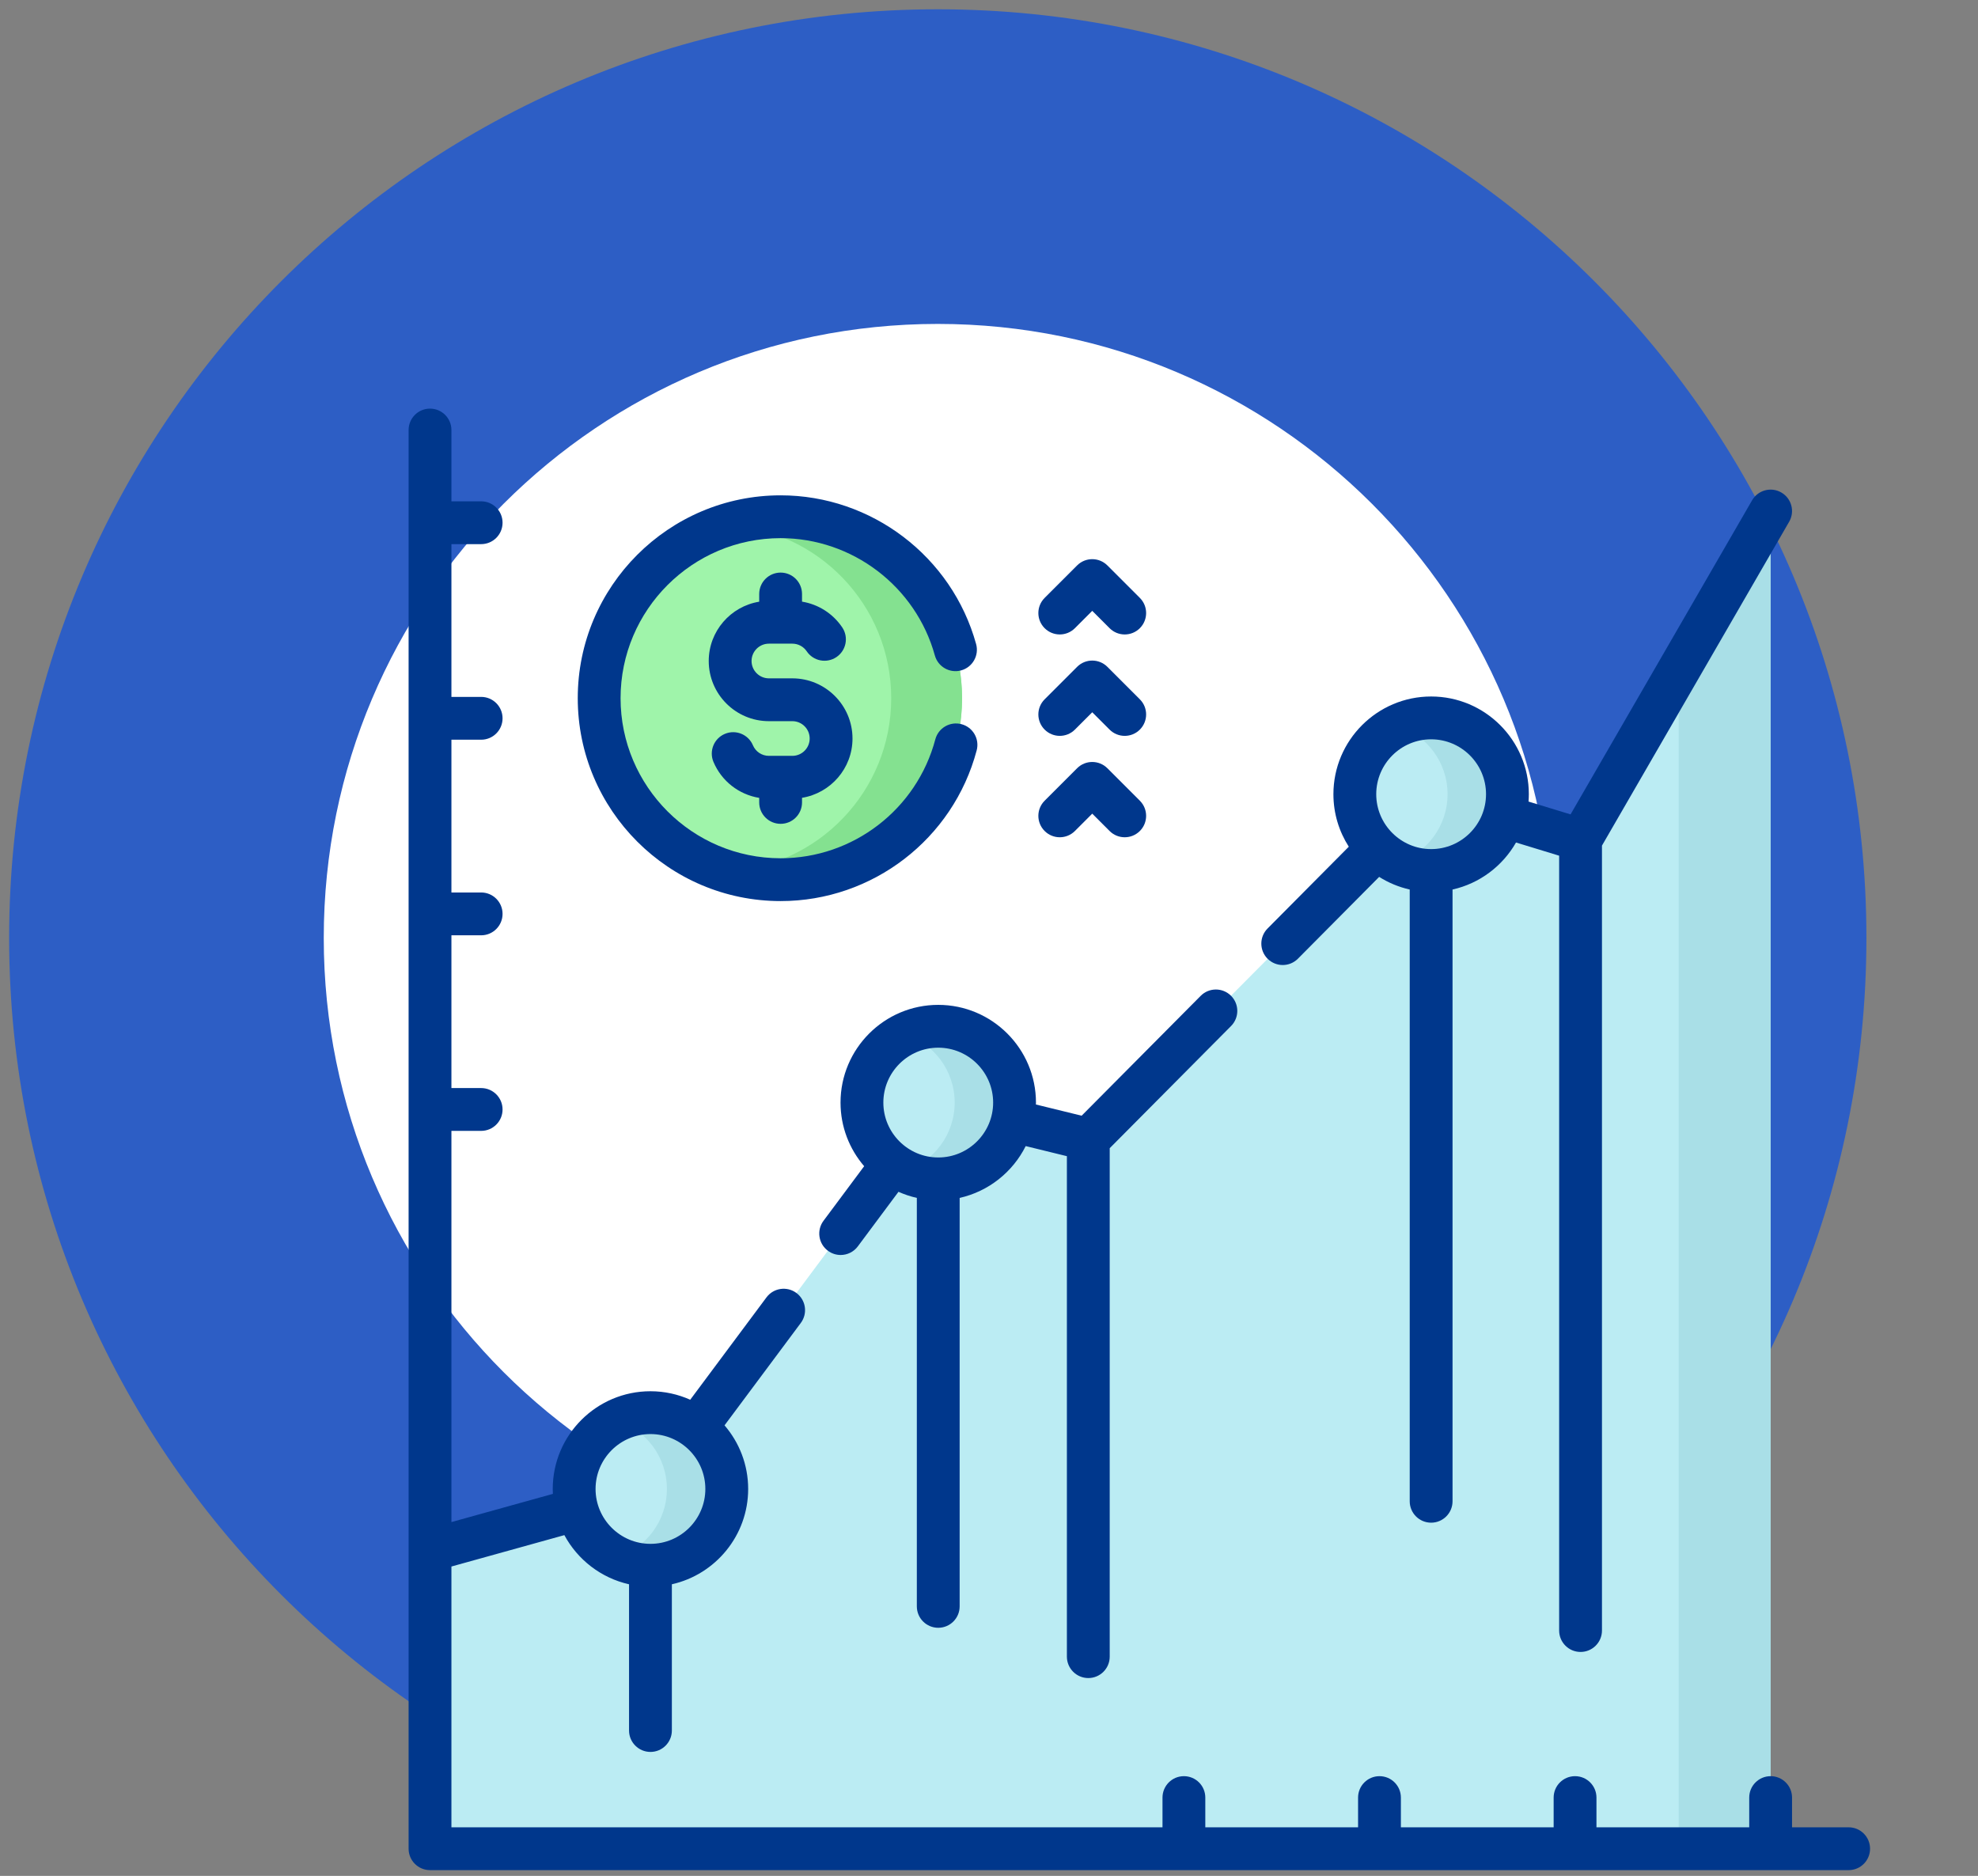 <svg xmlns="http://www.w3.org/2000/svg" width="213" height="202" viewBox="0 0 213 202" fill="none"><rect x="0" y="0" width="213" height="202" fill="#808080" stroke="none"/><path fill-rule="evenodd" clip-rule="evenodd" d="M113.18 101C113.18 94.265 107.719 88.804 100.984 88.804C94.249 88.804 88.788 94.265 88.788 101C88.788 107.736 94.249 113.196 100.984 113.196C107.719 113.196 113.18 107.736 113.18 101ZM100.984 1C45.755 1 0.984 45.772 0.984 101C0.984 156.229 45.755 201 100.984 201C156.212 201 200.984 156.229 200.984 101C200.984 45.772 156.212 1 100.984 1Z" fill="#2D5EC5"></path><path d="M34.863 101C34.863 64.483 64.466 34.88 100.984 34.88C137.501 34.88 167.104 64.483 167.104 101C167.104 137.517 137.501 167.12 100.984 167.12C64.466 167.12 34.863 137.517 34.863 101Z" fill="white"></path><g clip-path="url(#clip0_144_684)"><path d="M46.305 166.934L70.044 160.333L101.034 118.728L117.194 122.69L154.111 85.522L170.202 90.436L190.669 55.031V199.073H46.305V166.934Z" fill="#BBECF3"></path><path d="M180.768 72.159V199.073H190.67V55.031L180.768 72.159Z" fill="#A9DFE7"></path><path d="M101.034 126.944C105.572 126.944 109.251 123.266 109.251 118.728C109.251 114.19 105.572 110.511 101.034 110.511C96.496 110.511 92.817 114.19 92.817 118.728C92.817 123.266 96.496 126.944 101.034 126.944Z" fill="#BBECF3"></path><path d="M109.25 118.727C109.25 123.264 105.574 126.944 101.033 126.944C99.735 126.944 98.503 126.642 97.412 126.1C100.539 125.108 102.804 122.181 102.804 118.727C102.804 115.274 100.539 112.347 97.412 111.354C98.503 110.813 99.735 110.511 101.033 110.511C105.574 110.511 109.25 114.19 109.25 118.727Z" fill="#A9DFE7"></path><path d="M154.111 93.737C158.649 93.737 162.328 90.058 162.328 85.52C162.328 80.983 158.649 77.304 154.111 77.304C149.573 77.304 145.894 80.983 145.894 85.52C145.894 90.058 149.573 93.737 154.111 93.737Z" fill="#BBECF3"></path><path d="M162.326 85.52C162.326 90.057 158.651 93.737 154.11 93.737C152.812 93.737 151.58 93.435 150.489 92.893C153.615 91.901 155.88 88.974 155.88 85.52C155.88 82.067 153.615 79.14 150.489 78.147C151.579 77.606 152.812 77.304 154.11 77.304C158.651 77.304 162.326 80.983 162.326 85.52Z" fill="#A9DFE7"></path><path d="M70.044 168.55C74.582 168.55 78.261 164.871 78.261 160.333C78.261 155.795 74.582 152.116 70.044 152.116C65.506 152.116 61.827 155.795 61.827 160.333C61.827 164.871 65.506 168.55 70.044 168.55Z" fill="#BBECF3"></path><path d="M78.26 160.333C78.26 164.87 74.584 168.549 70.043 168.549C68.745 168.549 67.513 168.247 66.422 167.706C69.549 166.713 71.814 163.786 71.814 160.333C71.814 156.879 69.549 153.952 66.422 152.96C67.512 152.418 68.745 152.116 70.043 152.116C74.584 152.116 78.26 155.796 78.26 160.333Z" fill="#A9DFE7"></path><path d="M84.06 94.724C94.852 94.724 103.601 85.976 103.601 75.184C103.601 64.392 94.852 55.644 84.06 55.644C73.269 55.644 64.52 64.392 64.52 75.184C64.52 85.976 73.269 94.724 84.06 94.724Z" fill="#9FF4AA"></path><path d="M103.6 75.184C103.6 85.976 94.851 94.725 84.059 94.725C82.017 94.725 80.046 94.413 78.195 93.831C88.093 93.362 95.97 85.195 95.97 75.184C95.97 65.177 88.096 57.01 78.205 56.535C80.056 55.956 82.02 55.644 84.06 55.644C94.851 55.644 103.6 64.393 103.6 75.184Z" fill="#84E190"></path><path d="M199.072 196.766H192.975V193.564C192.975 192.291 191.943 191.259 190.67 191.259C189.396 191.259 188.364 192.291 188.364 193.564V196.766H171.914V193.564C171.914 192.291 170.882 191.259 169.609 191.259C168.336 191.259 167.304 192.291 167.304 193.564V196.766H150.854V193.564C150.854 192.291 149.822 191.259 148.549 191.259C147.275 191.259 146.243 192.291 146.243 193.564V196.766H129.793V193.564C129.793 192.291 128.761 191.259 127.488 191.259C126.215 191.259 125.183 192.291 125.183 193.564V196.766H48.611V168.684L60.773 165.304C62.199 167.952 64.727 169.921 67.738 170.597V186.343C67.738 187.616 68.771 188.649 70.044 188.649C71.317 188.649 72.349 187.616 72.349 186.343V170.597C77.046 169.542 80.566 165.342 80.566 160.332C80.566 157.718 79.605 155.325 78.021 153.483L86.235 142.456C86.996 141.435 86.785 139.991 85.764 139.23C84.743 138.47 83.298 138.681 82.538 139.702L74.327 150.725C73.017 150.139 71.569 149.81 70.044 149.81C64.242 149.81 59.522 154.53 59.522 160.332C59.522 160.51 59.527 160.687 59.536 160.862L48.611 163.899V121.774H51.813C53.086 121.774 54.118 120.742 54.118 119.469C54.118 118.196 53.086 117.163 51.813 117.163H48.611V100.714H51.813C53.086 100.714 54.118 99.681 54.118 98.408C54.118 97.135 53.086 96.103 51.813 96.103H48.611V79.653H51.813C53.086 79.653 54.118 78.621 54.118 77.348C54.118 76.075 53.086 75.042 51.813 75.042H48.611V58.593H51.813C53.086 58.593 54.118 57.561 54.118 56.287C54.118 55.014 53.086 53.982 51.813 53.982H48.611V46.305C48.611 45.032 47.578 44 46.305 44C45.032 44 44 45.032 44 46.305V199.072C44 200.345 45.032 201.377 46.305 201.377H199.072C200.345 201.377 201.377 200.345 201.377 199.072C201.377 197.799 200.345 196.766 199.072 196.766ZM70.044 154.421C73.303 154.421 75.955 157.072 75.955 160.332C75.955 163.592 73.303 166.243 70.044 166.243C66.784 166.243 64.133 163.592 64.133 160.332C64.133 157.073 66.784 154.421 70.044 154.421Z" fill="#00378C"></path><path d="M138.131 103.914C138.724 103.914 139.316 103.687 139.767 103.233L148.514 94.424C149.512 95.053 150.621 95.519 151.805 95.785V161.659C151.805 162.932 152.837 163.964 154.111 163.964C155.384 163.964 156.416 162.932 156.416 161.659V95.785C159.339 95.129 161.805 93.254 163.251 90.722L167.896 92.141V175.577C167.896 176.85 168.928 177.883 170.201 177.883C171.475 177.883 172.507 176.85 172.507 175.577V91.055L192.664 56.182C193.301 55.08 192.924 53.67 191.821 53.033C190.719 52.395 189.309 52.772 188.672 53.875L169.124 87.695L164.6 86.313C164.619 86.051 164.632 85.787 164.632 85.52C164.632 79.719 159.912 74.999 154.111 74.999C148.309 74.999 143.588 79.719 143.588 85.52C143.588 87.601 144.198 89.54 145.244 91.174L136.495 99.984C135.598 100.887 135.603 102.347 136.506 103.244C136.956 103.691 137.544 103.914 138.131 103.914ZM154.111 79.609C157.37 79.609 160.022 82.261 160.022 85.52C160.022 88.78 157.37 91.432 154.111 91.432C150.851 91.432 148.199 88.78 148.199 85.52C148.199 82.261 150.851 79.609 154.111 79.609Z" fill="#00378C"></path><path d="M90.512 118.727C90.512 121.341 91.473 123.734 93.057 125.577L88.679 131.455C87.918 132.476 88.129 133.921 89.151 134.681C89.564 134.989 90.047 135.138 90.526 135.138C91.229 135.138 91.924 134.817 92.376 134.209L96.752 128.334C97.381 128.616 98.042 128.837 98.729 128.991V172.976C98.729 174.249 99.761 175.281 101.034 175.281C102.307 175.281 103.339 174.249 103.339 172.976V128.992C106.459 128.291 109.058 126.203 110.452 123.411L114.888 124.498V178.389C114.888 179.662 115.921 180.694 117.194 180.694C118.467 180.694 119.499 179.662 119.499 178.389V123.638L132.568 110.482C133.465 109.578 133.46 108.118 132.557 107.222C131.654 106.324 130.194 106.329 129.297 107.232L116.476 120.14L111.551 118.933C111.553 118.864 111.557 118.796 111.557 118.727C111.557 112.926 106.836 108.205 101.034 108.205C95.232 108.205 90.512 112.925 90.512 118.727ZM106.946 118.727C106.946 121.986 104.294 124.638 101.034 124.638C97.774 124.638 95.123 121.986 95.123 118.727C95.123 115.468 97.775 112.815 101.034 112.815C104.294 112.815 106.946 115.468 106.946 118.727Z" fill="#00378C"></path><path d="M84.061 88.711C85.334 88.711 86.366 87.679 86.366 86.406V85.909C89.442 85.408 91.801 82.739 91.801 79.523C91.801 75.951 88.895 73.045 85.323 73.045H82.799C81.769 73.045 80.931 72.207 80.931 71.177C80.931 70.147 81.769 69.31 82.799 69.31H85.323C85.944 69.31 86.524 69.618 86.873 70.135C87.585 71.19 89.018 71.468 90.073 70.755C91.128 70.042 91.406 68.609 90.693 67.554C89.683 66.059 88.113 65.071 86.366 64.786V63.963C86.366 62.689 85.334 61.657 84.061 61.657C82.787 61.657 81.755 62.689 81.755 63.963V64.791C78.678 65.293 76.32 67.961 76.32 71.178C76.32 74.75 79.227 77.656 82.799 77.656H85.323C86.353 77.656 87.19 78.494 87.19 79.523C87.19 80.553 86.352 81.391 85.323 81.391H82.799C82.046 81.391 81.37 80.943 81.077 80.25C80.581 79.078 79.227 78.528 78.055 79.025C76.882 79.521 76.334 80.874 76.83 82.046C77.709 84.123 79.579 85.563 81.755 85.916V86.407C81.755 87.68 82.787 88.711 84.061 88.711Z" fill="#00378C"></path><path d="M84.06 97.029C93.956 97.029 102.638 90.355 105.174 80.799C105.5 79.569 104.768 78.306 103.537 77.98C102.306 77.653 101.044 78.386 100.718 79.617C98.717 87.154 91.868 92.418 84.06 92.418C74.557 92.418 66.826 84.687 66.826 75.183C66.826 65.68 74.557 57.949 84.06 57.949C91.782 57.949 98.612 63.143 100.669 70.58C101.008 71.807 102.279 72.526 103.505 72.187C104.732 71.847 105.452 70.578 105.112 69.35C102.505 59.922 93.848 53.338 84.06 53.338C72.015 53.338 62.215 63.138 62.215 75.183C62.215 87.229 72.015 97.029 84.06 97.029Z" fill="#00378C"></path><path d="M115.751 67.643L117.618 65.776L119.485 67.643C119.935 68.093 120.525 68.319 121.115 68.319C121.705 68.319 122.295 68.094 122.745 67.643C123.645 66.743 123.645 65.283 122.745 64.383L119.248 60.886C118.347 59.986 116.888 59.986 115.988 60.886L112.491 64.383C111.59 65.284 111.59 66.743 112.491 67.643C113.391 68.543 114.85 68.543 115.751 67.643Z" fill="#00378C"></path><path d="M115.751 78.564L117.618 76.697L119.485 78.564C119.935 79.013 120.525 79.239 121.115 79.239C121.705 79.239 122.295 79.014 122.745 78.564C123.645 77.663 123.645 76.203 122.745 75.303L119.248 71.806C118.347 70.906 116.888 70.906 115.988 71.806L112.491 75.303C111.59 76.203 111.59 77.663 112.491 78.563C113.391 79.464 114.85 79.464 115.751 78.564Z" fill="#00378C"></path><path d="M119.248 82.725C118.347 81.825 116.888 81.825 115.988 82.725L112.491 86.222C111.59 87.122 111.59 88.582 112.491 89.482C113.391 90.382 114.851 90.382 115.751 89.482L117.618 87.615L119.485 89.482C119.935 89.932 120.525 90.157 121.115 90.157C121.705 90.157 122.295 89.932 122.745 89.482C123.645 88.582 123.645 87.122 122.745 86.222L119.248 82.725Z" fill="#00378C"></path></g><defs><clipPath id="clip0_144_684"><rect width="157.377" height="157.377" fill="white" transform="translate(44 44)"></rect></clipPath></defs></svg>